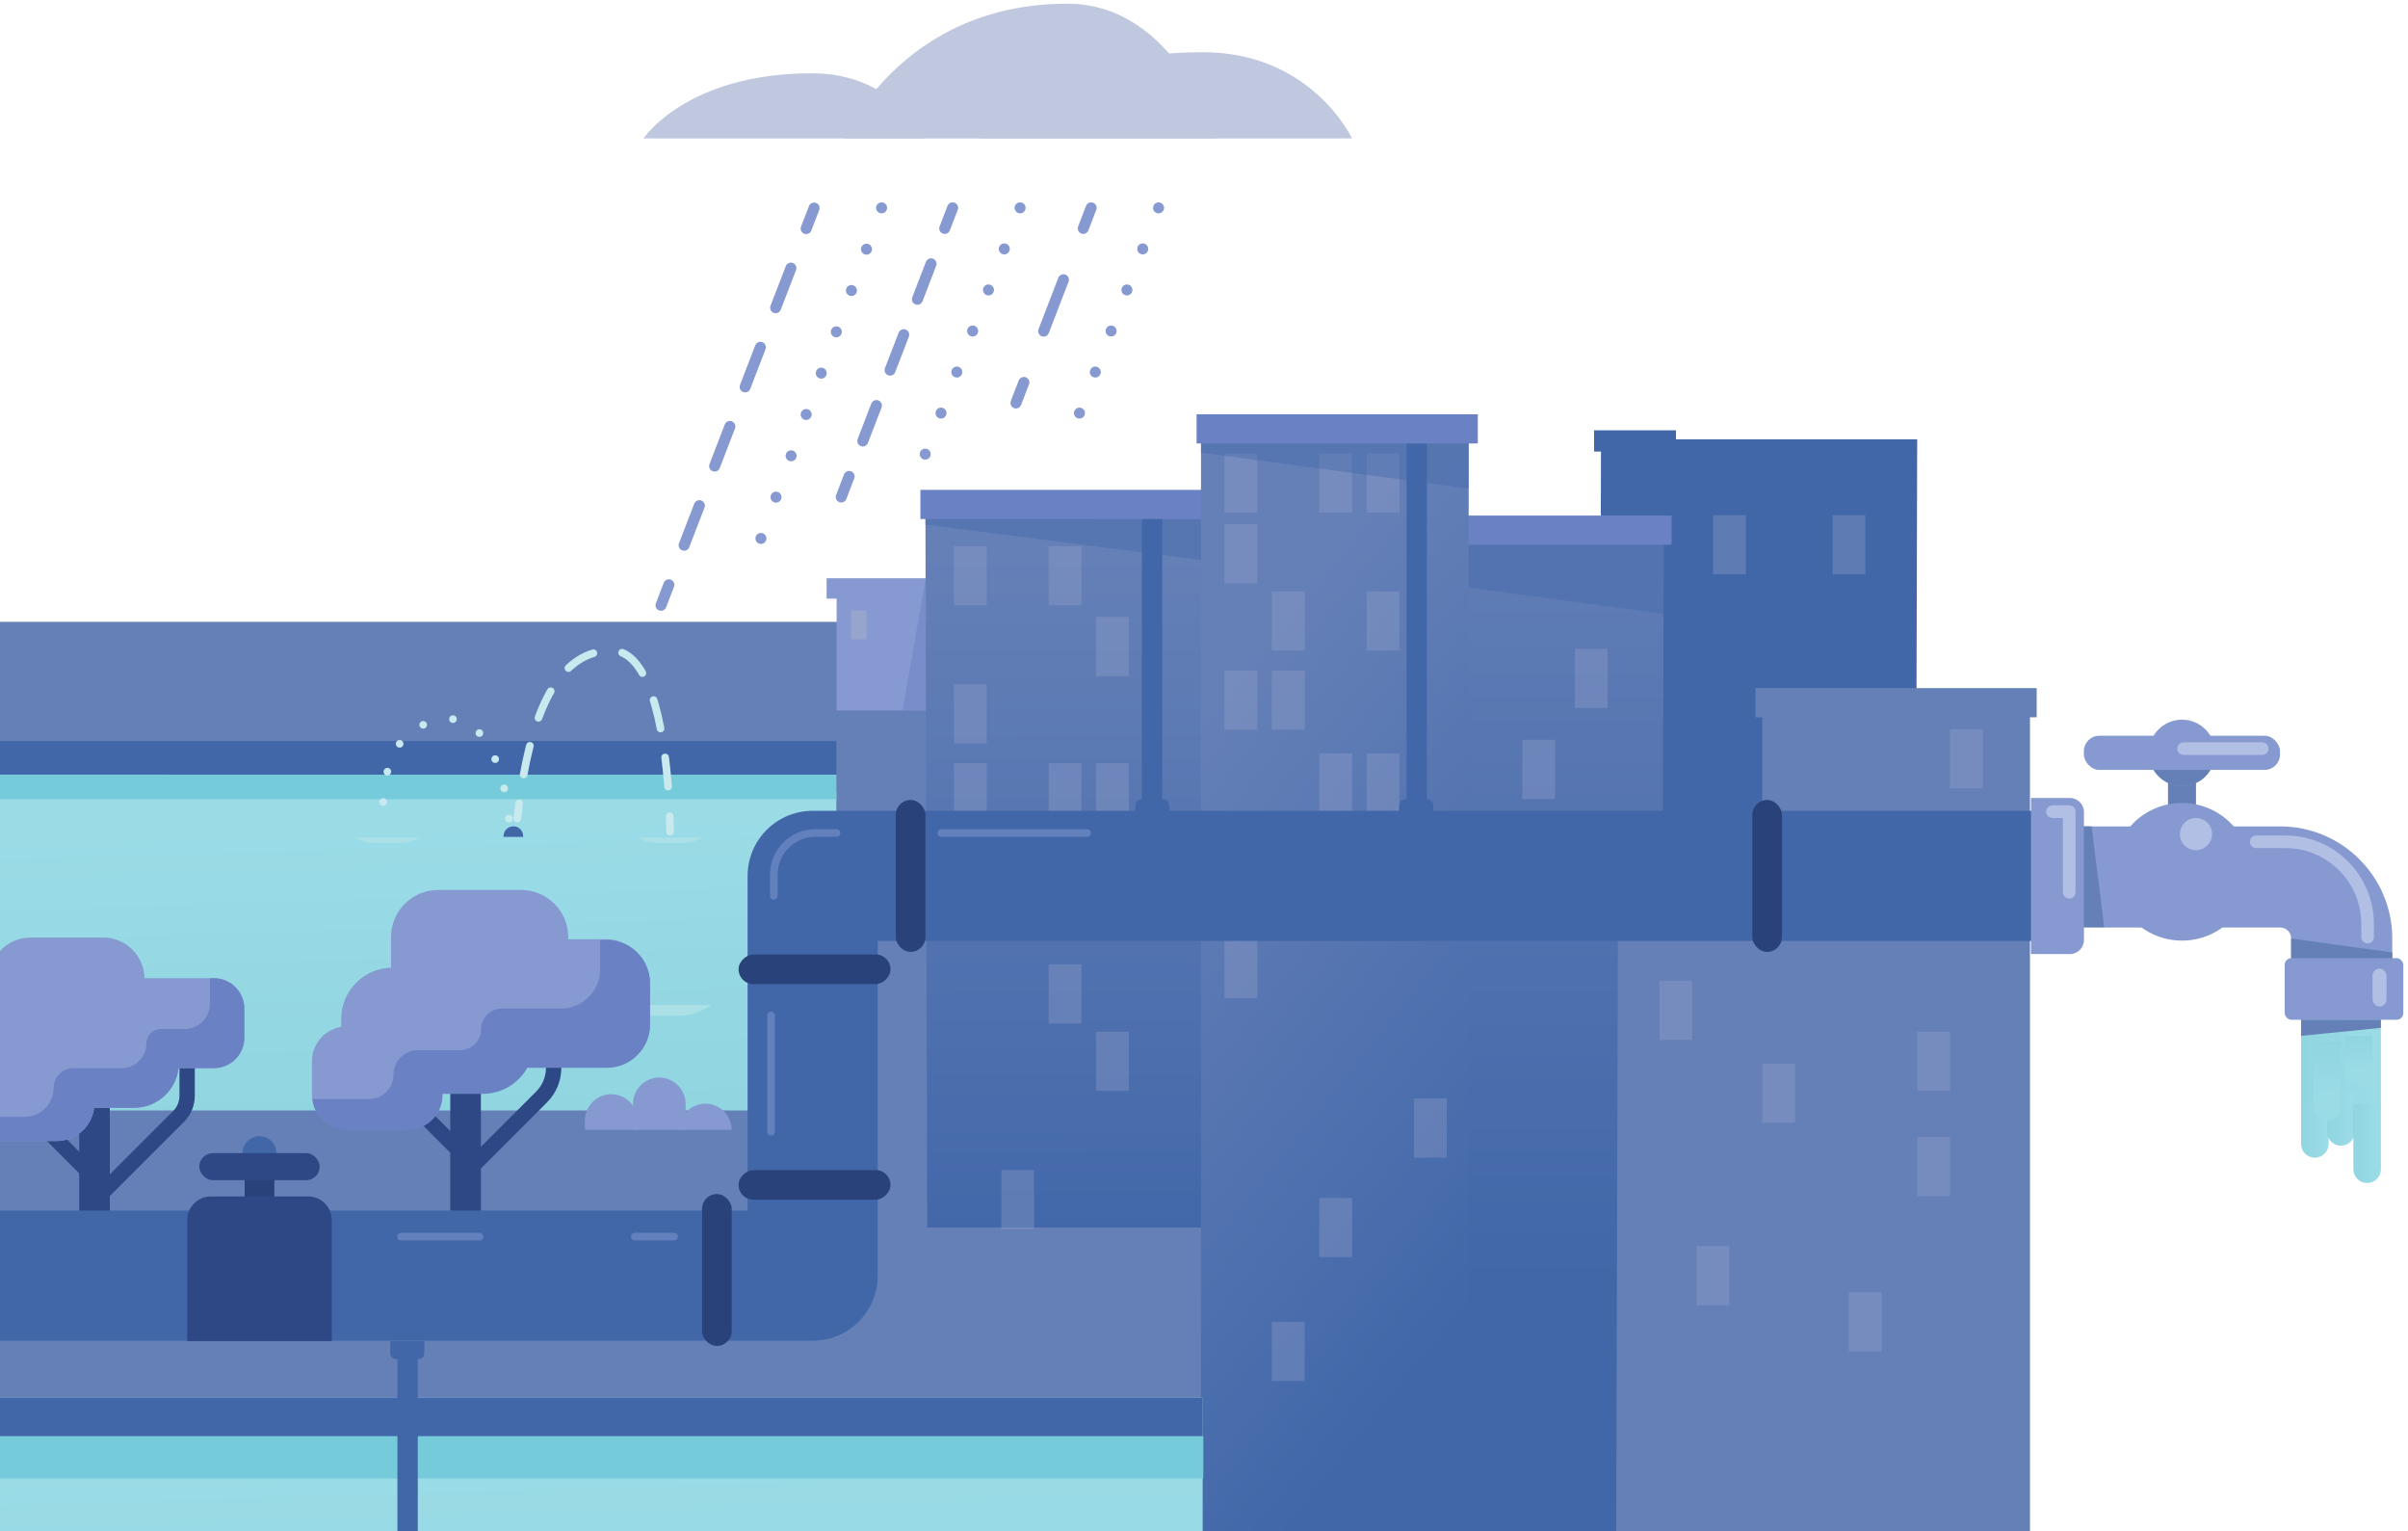 <?xml version="1.0" encoding="UTF-8"?><svg id="action2" xmlns="http://www.w3.org/2000/svg" xmlns:xlink="http://www.w3.org/1999/xlink" viewBox="0 0 416.14 264.56"><defs><style>.cls-1,.cls-2,.cls-3,.cls-4,.cls-5,.cls-6,.cls-7,.cls-8,.cls-9,.cls-10,.cls-11,.cls-12,.cls-13,.cls-14{fill:none;}.cls-2{stroke-dasharray:0 0 7.33 7.33;}.cls-2,.cls-3,.cls-4,.cls-7,.cls-8,.cls-9,.cls-10,.cls-11,.cls-13,.cls-14{stroke-linecap:round;}.cls-2,.cls-4,.cls-5,.cls-6,.cls-7,.cls-11,.cls-13{stroke-miterlimit:10;}.cls-2,.cls-4,.cls-7,.cls-10,.cls-11,.cls-13{stroke:#869ad1;}.cls-2,.cls-4,.cls-7,.cls-11,.cls-13{stroke-width:1.9px;}.cls-15{fill:url(#linear-gradient);}.cls-16{clip-path:url(#clippath);}.cls-3{stroke-dasharray:0 0 5.06 5.06;}.cls-3,.cls-8,.cls-9,.cls-10,.cls-12,.cls-14{stroke-linejoin:round;}.cls-3,.cls-9,.cls-10,.cls-14{stroke-width:1.32px;}.cls-3,.cls-9,.cls-14{stroke:#c8eaef;}.cls-17{fill:#97a5cc;}.cls-18,.cls-19{fill:#6a82c4;}.cls-20{fill:#6580b7;}.cls-21{fill:#c0c8df;}.cls-22{fill:#d0d9f2;}.cls-23{fill:#ace0e7;}.cls-24,.cls-25{fill:#4167a9;}.cls-26{fill:#869ad1;}.cls-27{fill:#2d4885;}.cls-28{fill:#29427a;}.cls-29{fill:#75cbd9;}.cls-4{stroke-dasharray:0 0 9.51 9.51;}.cls-5{stroke-width:5.29px;}.cls-5,.cls-6{stroke:#2d4885;}.cls-6{stroke-width:2.65px;}.cls-30{fill:url(#linear-gradient-8);}.cls-31{fill:url(#linear-gradient-9);}.cls-32{fill:url(#linear-gradient-3);}.cls-33{fill:url(#linear-gradient-4);}.cls-34{fill:url(#linear-gradient-2);}.cls-35{fill:url(#linear-gradient-6);}.cls-36{fill:url(#linear-gradient-7);}.cls-37{fill:url(#linear-gradient-5);}.cls-38{opacity:.33;}.cls-39{opacity:.58;}.cls-8{stroke:#d0d9f2;stroke-width:2.18px;}.cls-40{fill:url(#linear-gradient-10);}.cls-41{fill:url(#linear-gradient-11);}.cls-10{opacity:.49;}.cls-11{stroke-dasharray:0 7.6;}.cls-12{stroke:#4167a9;stroke-width:22.49px;}.cls-19{opacity:.51;}.cls-13{stroke-dasharray:0 0 6.56 6.56;}.cls-14{stroke-dasharray:0 5.29;}.cls-25{opacity:.41;}</style><clipPath id="clippath"><rect class="cls-1" width="416.14" height="264.56"/></clipPath><linearGradient id="linear-gradient" x1="71.28" y1="194.02" x2="69.52" y2="135.08" gradientTransform="matrix(1, 0, 0, 1, 0, 0)" gradientUnits="userSpaceOnUse"><stop offset="0" stop-color="#90d5e0"/><stop offset=".88" stop-color="#9adbe6"/></linearGradient><linearGradient id="linear-gradient-2" x1="186.61" y1="217.88" x2="186.42" y2="95.39" gradientTransform="matrix(1, 0, 0, 1, 0, 0)" gradientUnits="userSpaceOnUse"><stop offset="0" stop-color="#4167a9"/><stop offset="1" stop-color="#6580b7"/></linearGradient><linearGradient id="linear-gradient-3" x1="264.5" y1="221.92" x2="264.5" y2="72.94" xlink:href="#linear-gradient-2"/><linearGradient id="linear-gradient-4" x1="269.03" y1="208.54" x2="190.13" y2="145.22" xlink:href="#linear-gradient-2"/><linearGradient id="linear-gradient-5" x1="95.32" y1="315.33" x2="93.17" y2="243.41" xlink:href="#linear-gradient"/><linearGradient id="linear-gradient-6" x1="397.66" y1="180.37" x2="411.46" y2="180.37" xlink:href="#linear-gradient"/><linearGradient id="linear-gradient-7" x1="397.66" y1="195.21" x2="402.42" y2="195.21" xlink:href="#linear-gradient"/><linearGradient id="linear-gradient-8" x1="402.18" y1="193.12" x2="406.94" y2="193.12" xlink:href="#linear-gradient"/><linearGradient id="linear-gradient-9" x1="406.7" y1="197.56" x2="411.46" y2="197.56" xlink:href="#linear-gradient"/><linearGradient id="linear-gradient-10" x1="402.23" y1="179.84" x2="402.14" y2="190.38" xlink:href="#linear-gradient"/><linearGradient id="linear-gradient-11" x1="407.65" y1="178.89" x2="407.6" y2="185.5" xlink:href="#linear-gradient"/></defs><g class="cls-16"><g><polygon class="cls-24" points="330.83 259.41 276.19 259.41 276.68 75.9 331.32 75.9 330.83 259.41"/><rect class="cls-20" x="304.55" y="121.72" width="46.26" height="175.38"/><rect class="cls-20" x="-19.51" y="107.43" width="295.9" height="157.29"/><g><g><polygon class="cls-15" points="144.18 191.85 -3.74 191.85 -3.3 132.92 144.54 136.88 144.18 191.85"/><rect class="cls-29" x="-5.91" y="133.82" width="150.45" height="4.25"/></g><path class="cls-23" d="M117.22,175.48h-15.69c-2.03,0-4-.64-5.63-1.84l-.04-.03h27.04c-1.64,1.21-3.63,1.87-5.67,1.87Z"/><rect class="cls-24" x="-5.91" y="128.02" width="150.45" height="5.8"/></g><g><path class="cls-6" d="M32.34,181.17v8.14c0,1.34-.53,2.62-1.48,3.57l-13.27,13.27"/><polyline class="cls-5" points="16.33 186.45 16.33 195.54 16.33 209.32"/><path class="cls-6" d="M2.99,181.9v5.67c0,1.65,.65,3.23,1.82,4.39l10.55,10.55"/><path class="cls-26" d="M5.27,161.97h12.56c3.94,0,7.14,3.2,7.14,7.14v6.84c0,3.94-3.2,7.14-7.14,7.14H-1.86v-13.98c0-3.94,3.2-7.14,7.14-7.14Z"/><path class="cls-26" d="M22.47,169h14.5c2.9,0,5.25,2.35,5.25,5.25v5.03c0,2.9-2.35,5.25-5.25,5.25h-9.24c-2.9,0-5.25-2.35-5.25-5.25v-10.29h0Z"/><rect class="cls-26" x="-8.27" y="177.78" width="24.59" height="19.35" rx="6.54" ry="6.54"/><rect class="cls-26" x="1.73" y="172.4" width="29.18" height="19" rx="7.76" ry="7.76"/><path class="cls-18" d="M36.97,169h-.7v4.4c0,2.42-1.96,4.38-4.38,4.38h-4.13c-1.35,0-2.45,1.1-2.45,2.45h0c0,2.38-1.93,4.31-4.31,4.31H12.67c-1.88,0-3.41,1.53-3.41,3.41h0c0,2.76-2.24,4.99-4.99,4.99H-7.81c.95,2.44,3.31,4.18,6.09,4.18H9.78c3.34,0,6.06-2.51,6.46-5.73h6.91c3.98,0,7.26-3,7.71-6.86h6.11c2.9,0,5.25-2.35,5.25-5.25v-5.03c0-2.9-2.35-5.25-5.25-5.25Z"/></g><g><path class="cls-6" d="M79.01,198.47l-15.15-15.15c-1.08-1.08-1.69-2.55-1.69-4.08"/><polyline class="cls-5" points="80.46 183.21 80.46 193.58 80.46 209.32"/><path class="cls-6" d="M95.68,178.02v6.48c0,1.88-.75,3.68-2.08,5.01l-12.04,12.04"/><path class="cls-26" d="M67.57,153.75h22.48c4.5,0,8.15,3.65,8.15,8.15v7.81c0,4.5-3.65,8.15-8.15,8.15h-14.33c-4.5,0-8.15-3.65-8.15-8.15v-15.95h0Z" transform="translate(165.77 331.61) rotate(-180)"/><path class="cls-26" d="M59.91,177.36h10.55c3.31,0,6,2.69,6,6v5.75c0,3.31-2.69,6-6,6h-16.55v-11.74c0-3.31,2.69-6,6-6Z" transform="translate(130.37 372.45) rotate(-180)"/><rect class="cls-26" x="84.26" y="162.27" width="28.07" height="22.09" rx="7.47" ry="7.47" transform="translate(196.6 346.62) rotate(-180)"/><rect class="cls-26" x="58.96" y="167.18" width="33.31" height="21.68" rx="8.86" ry="8.86" transform="translate(151.23 356.04) rotate(-180)"/><path class="cls-18" d="M104.87,162.39h-1.16v5.08c0,3.74-3.03,6.77-6.77,6.77h-10.22c-1.98,0-3.59,1.61-3.59,3.59h0c0,1.98-1.61,3.59-3.59,3.59h-7.31c-2.33,0-4.22,1.89-4.22,4.22h0c0,2.33-1.89,4.22-4.22,4.22h-9.81c.32,3.01,2.84,5.36,5.93,5.36h10.55c3.31,0,6-2.69,6-6v-.24h6.95c3.32,0,6.21-1.83,7.73-4.53,.2,.02,.39,.03,.59,.03h13.14c4.12,0,7.47-3.34,7.47-7.47v-7.16c0-4.12-3.34-7.47-7.47-7.47Z"/></g><g><polygon class="cls-34" points="213.08 212.07 160.23 212.07 159.93 89.42 212.79 89.42 213.08 212.07"/><polygon class="cls-25" points="159.93 89.42 159.93 90.62 207.85 96.78 207.85 89.68 159.93 89.42"/><rect class="cls-18" x="159.06" y="84.63" width="48.6" height="5.04"/><g class="cls-38"><rect class="cls-17" x="164.86" y="131.87" width="5.67" height="10.22" transform="translate(335.38 273.95) rotate(-180)"/><rect class="cls-17" x="189.41" y="106.59" width="5.67" height="10.22" transform="translate(384.49 223.4) rotate(-180)"/><rect class="cls-17" x="189.41" y="131.87" width="5.67" height="10.22" transform="translate(384.49 273.95) rotate(-180)"/><rect class="cls-17" x="189.41" y="178.23" width="5.67" height="10.22" transform="translate(384.49 366.68) rotate(-180)"/><rect class="cls-17" x="181.23" y="166.6" width="5.67" height="10.22" transform="translate(368.12 343.42) rotate(-180)"/><rect class="cls-17" x="181.23" y="131.87" width="5.67" height="10.22" transform="translate(368.12 273.95) rotate(-180)"/><rect class="cls-17" x="181.23" y="94.37" width="5.67" height="10.22" transform="translate(368.12 198.95) rotate(-180)"/><rect class="cls-17" x="173.04" y="202.16" width="5.67" height="10.22" transform="translate(351.75 414.53) rotate(-180)"/><rect class="cls-17" x="173.04" y="146.18" width="5.67" height="10.22" transform="translate(351.75 302.57) rotate(-180)"/><rect class="cls-17" x="164.86" y="94.37" width="5.67" height="10.22" transform="translate(335.38 198.95) rotate(-180)"/><rect class="cls-17" x="164.86" y="118.22" width="5.67" height="10.22" transform="translate(335.38 246.65) rotate(-180)"/><rect class="cls-17" x="164.86" y="146.18" width="5.67" height="10.22" transform="translate(335.38 302.57) rotate(-180)"/></g></g><polygon class="cls-32" points="287.04 271.63 241.47 270.93 241.96 93.21 287.52 93.9 287.04 271.63"/><polygon class="cls-25" points="241.05 93.59 241.05 99.82 287.58 106.05 287.58 93.84 241.05 93.59"/><rect class="cls-18" x="240.28" y="89.07" width="48.6" height="5.04"/><polygon class="cls-20" points="324.7 327.78 279.14 327.09 279.63 149.36 325.19 150.06 324.7 327.78"/><g><rect class="cls-33" x="207.55" y="73.48" width="46.26" height="208.57"/><g class="cls-38"><rect class="cls-17" x="211.61" y="78.35" width="5.67" height="10.22"/><rect class="cls-17" x="211.61" y="90.57" width="5.67" height="10.22"/><rect class="cls-17" x="211.61" y="115.84" width="5.67" height="10.22"/><rect class="cls-17" x="211.61" y="162.21" width="5.67" height="10.22"/><rect class="cls-17" x="219.8" y="102.19" width="5.67" height="10.22"/><rect class="cls-17" x="219.8" y="115.84" width="5.67" height="10.22"/><rect class="cls-17" x="227.99" y="78.35" width="5.67" height="10.22"/><rect class="cls-17" x="227.99" y="206.96" width="5.67" height="10.22"/><rect class="cls-17" x="227.99" y="130.15" width="5.67" height="10.22"/><rect class="cls-17" x="236.17" y="78.35" width="5.67" height="10.22"/><rect class="cls-17" x="236.17" y="102.19" width="5.67" height="10.22"/><rect class="cls-17" x="236.17" y="130.15" width="5.67" height="10.22"/><rect class="cls-17" x="244.36" y="189.78" width="5.67" height="10.22"/><rect class="cls-17" x="219.8" y="228.37" width="5.67" height="10.22"/><rect class="cls-17" x="331.32" y="178.23" width="5.67" height="10.22"/><rect class="cls-17" x="331.32" y="196.44" width="5.67" height="10.22"/><rect class="cls-17" x="293.2" y="215.27" width="5.67" height="10.22"/><rect class="cls-17" x="319.52" y="223.26" width="5.67" height="10.22"/><rect class="cls-17" x="304.55" y="183.75" width="5.67" height="10.22"/><rect class="cls-17" x="336.98" y="125.98" width="5.67" height="10.22"/><rect class="cls-17" x="286.79" y="169.44" width="5.67" height="10.22"/><rect class="cls-17" x="263.07" y="127.81" width="5.67" height="10.22"/><rect class="cls-17" x="316.69" y="89" width="5.67" height="10.22"/><rect class="cls-17" x="272.15" y="112.09" width="5.67" height="10.22"/><rect class="cls-17" x="296.04" y="89" width="5.67" height="10.22"/></g><polygon class="cls-25" points="207.55 76.09 207.55 78.19 253.85 84.42 253.85 76.34 207.55 76.09"/><rect class="cls-18" x="206.79" y="71.57" width="48.6" height="5.04"/></g><g><rect class="cls-28" x="42.28" y="202.14" width="5.13" height="5.13"/><polyline class="cls-12" points="351.98 151.32 140.44 151.32 140.44 220.38 -50.18 220.38"/><rect class="cls-28" x="154.8" y="138.2" width="5.13" height="26.25" rx="2.56" ry="2.56"/><rect class="cls-28" x="302.82" y="138.2" width="5.13" height="26.25" rx="2.56" ry="2.56"/><rect class="cls-28" x="121.32" y="206.28" width="5.13" height="26.25" rx="2.56" ry="2.56"/><rect class="cls-28" x="138.2" y="154.33" width="5.13" height="26.25" rx="2.56" ry="2.56" transform="translate(308.22 26.69) rotate(90)"/><rect class="cls-28" x="138.2" y="191.58" width="5.13" height="26.25" rx="2.56" ry="2.56" transform="translate(345.47 63.94) rotate(90)"/><path class="cls-10" d="M133.73,154.76v-3.67c0-3.97,3.22-7.18,7.18-7.18h3.67"/><line class="cls-10" x1="133.25" y1="175.44" x2="133.25" y2="195.52"/><line class="cls-10" x1="162.68" y1="143.91" x2="187.87" y2="143.91"/><line class="cls-10" x1="69.32" y1="213.64" x2="82.89" y2="213.64"/><line class="cls-10" x1="109.7" y1="213.64" x2="116.49" y2="213.64"/><path class="cls-27" d="M36.43,206.7h16.83c2.25,0,4.08,1.83,4.08,4.08v20.91h-24.99v-20.91c0-2.25,1.83-4.08,4.08-4.08Z"/><circle class="cls-24" cx="44.84" cy="199.22" r="2.93"/><rect class="cls-27" x="34.44" y="199.22" width="20.81" height="4.67" rx="2.33" ry="2.33"/></g><rect class="cls-24" x="197.33" y="89.68" width="3.52" height="50.94"/><rect class="cls-24" x="243.07" y="76.65" width="3.52" height="63.31"/><rect class="cls-20" x="303.37" y="118.88" width="48.6" height="5.04"/><path class="cls-24" d="M201.01,138.07h-3.73c-.59,0-1.07,.47-1.08,1.06l-.04,2.07h5.9l.04-2.03c.01-.61-.48-1.1-1.08-1.1Z"/><path class="cls-24" d="M246.61,138.07h-3.73c-.59,0-1.07,.47-1.08,1.06l-.04,2.07h5.9l.04-2.03c.01-.61-.48-1.1-1.08-1.1Z"/><rect class="cls-24" x="275.48" y="74.34" width="14.15" height="3.67"/><g><path class="cls-21" d="M169.29,23.91h64.36s-6.91-14.88-25.79-14.89c-28.72,0-38.58,14.89-38.58,14.89Z"/><path class="cls-21" d="M111.21,23.91h48.64s-5.22-11.24-19.49-11.25c-21.71,0-29.15,11.25-29.15,11.25Z"/><path class="cls-21" d="M145.88,23.91h64.36S203.33,.65,184.45,.64c-28.72-.01-38.58,23.27-38.58,23.27Z"/></g><path class="cls-23" d="M68.89,145.64h-4c-1.29,0-2.54-.33-3.58-.93h11.18c-1.04,.6-2.31,.93-3.6,.93Z"/><path class="cls-23" d="M117.8,145.64h-4c-1.29,0-2.54-.33-3.58-.93h11.18c-1.04,.6-2.31,.93-3.6,.93Z"/><g><g><line class="cls-7" x1="140.69" y1="35.94" x2="139.32" y2="39.49"/><line class="cls-2" x1="136.68" y1="46.32" x2="116.91" y2="97.61"/><line class="cls-7" x1="115.59" y1="101.03" x2="114.23" y2="104.57"/></g><line class="cls-11" x1="152.35" y1="35.91" x2="130.2" y2="96.59"/><g><line class="cls-7" x1="164.63" y1="35.91" x2="163.26" y2="39.46"/><line class="cls-13" x1="160.9" y1="45.58" x2="147.92" y2="79.25"/><line class="cls-7" x1="146.74" y1="82.31" x2="145.38" y2="85.86"/></g><line class="cls-11" x1="176.29" y1="35.91" x2="159.66" y2="79.05"/><g><line class="cls-7" x1="188.57" y1="35.91" x2="187.2" y2="39.46"/><line class="cls-4" x1="183.78" y1="48.33" x2="178.65" y2="61.64"/><line class="cls-7" x1="176.94" y1="66.07" x2="175.57" y2="69.62"/></g><line class="cls-11" x1="200.22" y1="35.91" x2="184.06" y2="77.82"/></g><g><path class="cls-26" d="M113.93,186.16h0c2.51,0,4.55,2.04,4.55,4.55v4.48h-9.09v-4.48c0-2.51,2.04-4.55,4.55-4.55Z"/><path class="cls-26" d="M105.62,189.04h0c2.51,0,4.55,2.04,4.55,4.55v1.6h-9.09v-1.6c0-2.51,2.04-4.55,4.55-4.55Z"/><path class="cls-26" d="M121.91,190.67h0c-2.51,0-4.55,2.04-4.55,4.55v-.03h9.09v.03c0-2.51-2.04-4.55-4.55-4.55Z"/></g><g><rect class="cls-26" x="144.58" y="101.69" width="15.4" height="21.04"/><rect class="cls-26" x="142.85" y="99.9" width="17.12" height="3.52"/><polygon class="cls-19" points="159.98 99.9 159.98 122.73 155.98 122.73 159.98 99.9"/><rect class="cls-17" x="147.07" y="105.47" width="2.67" height="4.96"/></g><path class="cls-24" d="M88.71,142.75h0c.94,0,1.7,.76,1.7,1.7v.13h-3.39v-.13c0-.94,.76-1.7,1.7-1.7Z"/><g><path class="cls-9" d="M89.41,141.42c.1-.89,.2-1.76,.31-2.63"/><path class="cls-3" d="M90.5,133.79c2.27-12.46,6.75-21.4,15.2-21.4,7.5,0,9.43,17.21,9.93,26.1"/><path class="cls-9" d="M115.74,141.02c.06,1.64,.06,2.64,.06,2.64"/></g><path class="cls-14" d="M87.94,141.42s-1.28-18.59-11.44-17.13-10.39,11.6-10.36,18.45"/><rect class="cls-37" x="-19.51" y="241.48" width="227.35" height="70.5"/><rect class="cls-24" x="-19.51" y="241.48" width="227.35" height="7.32"/><rect class="cls-29" x="-19.4" y="248.11" width="227.35" height="7.32"/><rect class="cls-24" x="68.67" y="232.28" width="3.52" height="50.94" transform="translate(140.87 515.51) rotate(180)"/><path class="cls-24" d="M68.51,234.83h3.73c.59,0,1.07-.47,1.08-1.06l.04-2.07h-5.9l-.04,2.03c-.01,.61,.48,1.1,1.08,1.1Z"/><g><rect class="cls-20" x="374.66" y="125.93" width="4.84" height="15.39"/><path class="cls-26" d="M413.42,169.41h-17.47v-7.28c0-1.04-.85-1.89-1.89-1.89h-38.28v-17.47h38.28c10.68,0,19.36,8.69,19.36,19.36v7.28Z"/><circle class="cls-26" cx="377.08" cy="150.61" r="11.89"/><circle class="cls-26" cx="377.08" cy="130.06" r="5.73"/><path class="cls-20" d="M371.38,129.88c0,.06-.02,.12-.02,.18,0,3.16,2.57,5.73,5.73,5.73s5.55-2.42,5.7-5.45c-3.83,.47-7.65,.83-11.41-.46Z"/><path class="cls-26" d="M350.98,137.86h6.73c1.34,0,2.43,1.09,2.43,2.43v22.11c0,1.34-1.09,2.43-2.43,2.43h-6.73v-26.97h0Z"/><rect class="cls-35" x="397.66" y="169.41" width="13.8" height="21.93"/><rect class="cls-26" x="360.13" y="127.11" width="33.89" height="5.9" rx="2.66" ry="2.66"/><polygon class="cls-20" points="395.94 162.13 395.94 166.98 413.42 166.98 413.42 164.55 395.94 162.13"/><rect class="cls-26" x="394.83" y="165.53" width="20.5" height="10.65" rx="1.16" ry="1.16"/><g class="cls-39"><line class="cls-8" x1="377.36" y1="129.33" x2="390.94" y2="129.33"/><circle class="cls-22" cx="379.5" cy="144.1" r="2.78"/><polyline class="cls-8" points="357.59 154.15 357.59 140.23 354.69 140.23"/><path class="cls-8" d="M389.91,145.43h5.04c7.85,0,14.21,6.36,14.21,14.21v2.26"/><rect class="cls-22" x="410.01" y="167.34" width="2.42" height="6.54" rx="1.21" ry="1.21"/></g><polygon class="cls-20" points="363.64 160.18 360.13 160.18 360.13 142.76 361.46 142.76 363.64 160.18"/><polygon class="cls-20" points="397.66 176.18 397.66 178.96 411.46 177.57 411.46 176.18 397.66 176.18"/><path class="cls-36" d="M397.66,190.39h4.76v7.24c0,1.31-1.07,2.38-2.38,2.38h0c-1.31,0-2.38-1.07-2.38-2.38v-7.24h0Z"/><path class="cls-30" d="M402.18,188.31h4.76v7.24c0,1.31-1.07,2.38-2.38,2.38h0c-1.31,0-2.38-1.07-2.38-2.38v-7.24h0Z"/><path class="cls-31" d="M406.7,190.75h4.76v11.25c0,1.31-1.07,2.38-2.38,2.38h0c-1.31,0-2.38-1.07-2.38-2.38v-11.25h0Z"/><path class="cls-40" d="M399.8,179.95h4.76v11.25c0,1.31-1.07,2.38-2.38,2.38h0c-1.31,0-2.38-1.07-2.38-2.38v-11.25h0Z"/><path class="cls-41" d="M405.24,178.96h4.76v6.16c0,1.31-1.07,2.38-2.38,2.38h0c-1.31,0-2.38-1.07-2.38-2.38v-6.16h0Z"/></g></g></g></svg>